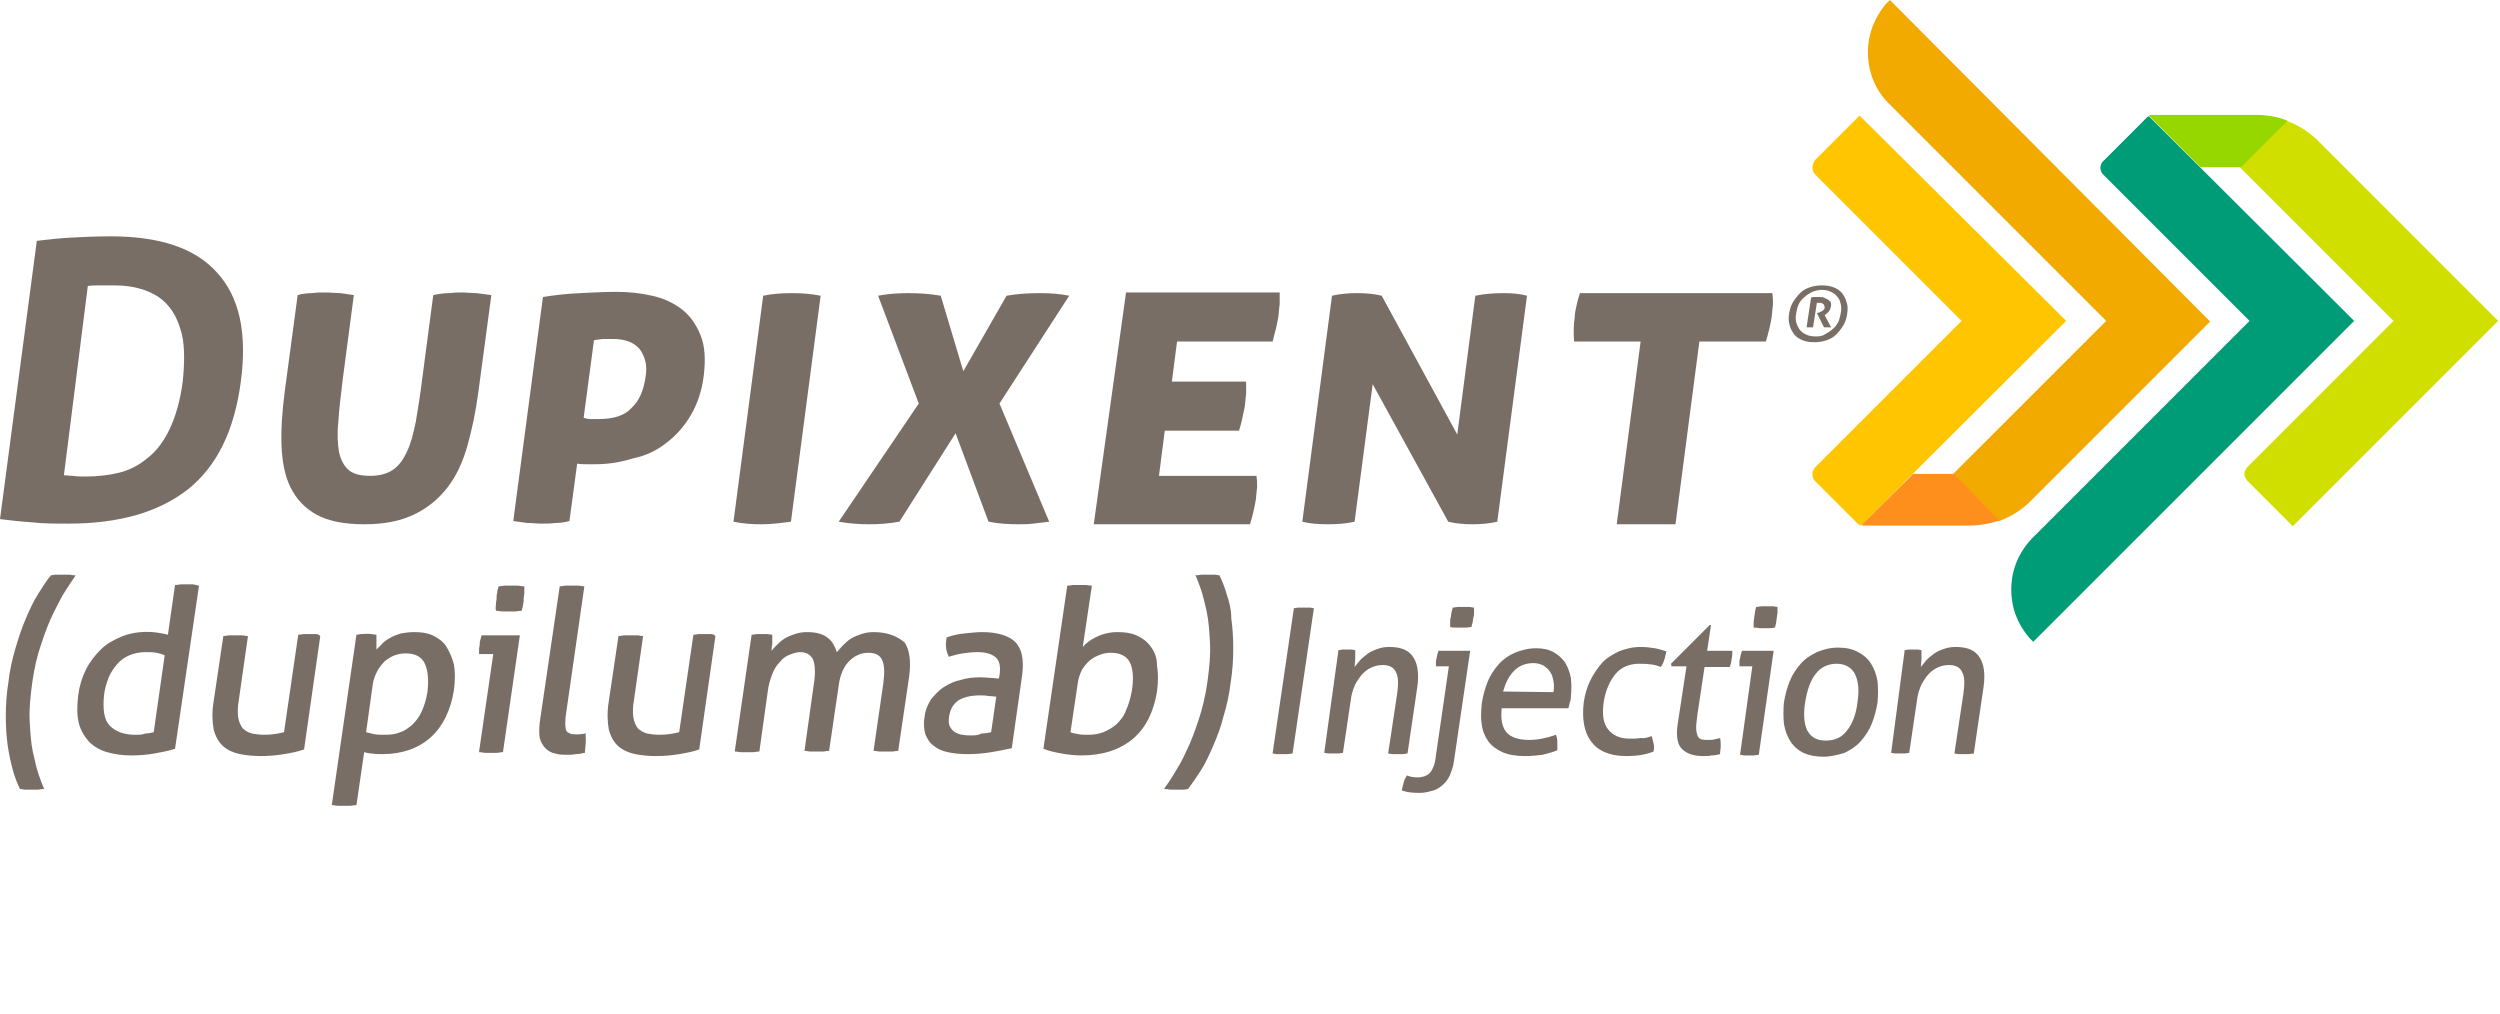 <svg width="138" height="56" viewBox="0 0 138 56" fill="none" xmlns="http://www.w3.org/2000/svg">
<g clip-path="url(#clip0_85_3412)">
<path d="M137.897 17.713L126.563 29.047L124.14 26.624L124.033 26.517C123.961 26.41 123.89 26.303 123.89 26.16C123.89 26.018 123.961 25.911 124.033 25.804L124.104 25.733L132.123 17.713L123.641 9.231L126.207 6.665C126.813 6.879 127.383 7.235 127.846 7.663L137.897 17.713Z" fill="#D0DF00"/>
<path d="M118.615 6.415C118.544 6.451 118.508 6.451 118.472 6.522L116.049 8.946C115.977 9.053 115.942 9.16 115.942 9.267C115.942 9.409 116.013 9.552 116.084 9.623L116.156 9.694L124.175 17.713L112.2 29.689L112.164 29.724C111.451 30.473 111.023 31.435 111.023 32.54C111.023 33.574 111.38 34.465 112.021 35.213L112.235 35.427L129.949 17.713L118.615 6.415Z" fill="#009B77"/>
<path d="M121.465 9.231H123.71L126.276 6.665C125.741 6.451 125.171 6.344 124.565 6.344H118.827C118.756 6.344 118.685 6.344 118.613 6.38L121.465 9.231Z" fill="#97D700"/>
<path d="M104.321 0L104.107 0.214C103.501 0.927 103.109 1.853 103.109 2.887C103.109 3.992 103.537 4.99 104.25 5.703L104.286 5.738L116.261 17.714L107.778 26.196L110.344 28.762C110.95 28.548 111.521 28.192 111.984 27.764L112.233 27.515L121.999 17.749L104.321 0Z" fill="#F2A900"/>
<path d="M110.381 28.727C109.846 28.905 109.276 29.012 108.67 29.012H102.968C102.896 29.012 102.825 29.012 102.754 28.976L105.605 26.16H107.851L110.381 28.727Z" fill="#FF8F1C"/>
<path d="M114.054 17.713L102.72 29.012C102.649 28.976 102.577 28.94 102.506 28.869L100.225 26.588L100.189 26.552C100.083 26.445 100.047 26.303 100.047 26.16C100.047 26.018 100.118 25.911 100.189 25.804L100.261 25.733L108.28 17.713L100.225 9.659L100.189 9.623C100.083 9.516 100.047 9.374 100.047 9.231C100.047 9.088 100.118 8.982 100.154 8.875L100.261 8.768L102.649 6.38L114.054 17.713Z" fill="#FFC600"/>
<path d="M3.778 28.905C6.594 28.905 8.768 28.263 10.371 27.016C11.975 25.733 12.938 23.772 13.294 21.064C13.65 18.391 13.223 16.395 11.975 15.04C10.764 13.686 8.803 13.045 6.095 13.045C5.31 13.045 4.562 13.08 3.92 13.116C3.243 13.152 2.637 13.223 2.032 13.294L0 28.655C0.606 28.726 1.176 28.798 1.782 28.833C2.388 28.905 3.065 28.905 3.778 28.905ZM4.847 15.789C5.061 15.753 5.275 15.753 5.56 15.753C5.809 15.753 6.059 15.753 6.273 15.753C6.879 15.753 7.413 15.825 7.948 16.003C8.447 16.181 8.91 16.43 9.267 16.858C9.623 17.25 9.872 17.785 10.051 18.498C10.193 19.175 10.193 20.03 10.086 21.064C9.944 22.133 9.694 22.988 9.373 23.666C9.053 24.343 8.661 24.877 8.162 25.269C7.698 25.661 7.164 25.947 6.594 26.089C6.023 26.232 5.382 26.303 4.74 26.303C4.455 26.303 4.206 26.303 4.027 26.267C3.814 26.267 3.671 26.232 3.528 26.232L4.847 15.789Z" fill="#796E65"/>
<path d="M26.304 16.181C26.019 16.181 25.769 16.145 25.52 16.145C25.306 16.145 25.092 16.145 24.807 16.181C24.557 16.181 24.237 16.216 23.916 16.288L23.31 20.885C23.203 21.812 23.061 22.596 22.954 23.273C22.811 23.951 22.669 24.521 22.455 24.948C22.241 25.412 21.991 25.733 21.671 25.946C21.35 26.16 20.922 26.267 20.423 26.267C19.889 26.267 19.496 26.16 19.247 25.946C18.997 25.733 18.819 25.412 18.712 24.948C18.641 24.485 18.605 23.951 18.677 23.273C18.712 22.596 18.819 21.812 18.926 20.885L19.532 16.288C19.283 16.252 19.033 16.216 18.784 16.181C18.534 16.181 18.249 16.145 18 16.145C17.714 16.145 17.465 16.145 17.215 16.181C16.966 16.181 16.681 16.216 16.431 16.288L15.719 21.598C15.576 22.703 15.505 23.701 15.54 24.592C15.576 25.483 15.719 26.267 16.039 26.909C16.36 27.55 16.823 28.049 17.465 28.406C18.107 28.762 18.997 28.94 20.102 28.94C21.207 28.94 22.098 28.762 22.847 28.406C23.595 28.049 24.201 27.55 24.7 26.909C25.199 26.267 25.555 25.483 25.805 24.592C26.054 23.701 26.268 22.703 26.411 21.598L27.123 16.288C26.838 16.252 26.553 16.216 26.304 16.181Z" fill="#796E65"/>
<path d="M36.779 24.45C37.313 24.058 37.777 23.523 38.133 22.917C38.49 22.311 38.739 21.598 38.846 20.743C38.953 19.852 38.917 19.104 38.668 18.498C38.418 17.892 38.098 17.428 37.634 17.072C37.171 16.716 36.636 16.466 35.995 16.324C35.353 16.181 34.712 16.11 34.07 16.11C33.393 16.11 32.716 16.145 32.003 16.181C31.29 16.217 30.613 16.288 29.971 16.395L28.332 28.762C28.581 28.798 28.867 28.833 29.116 28.869C29.401 28.869 29.651 28.905 29.865 28.905C30.15 28.905 30.399 28.905 30.649 28.869C30.898 28.869 31.183 28.833 31.433 28.762L31.86 25.59C32.003 25.626 32.181 25.626 32.359 25.626C32.538 25.626 32.716 25.626 32.858 25.626C33.571 25.626 34.248 25.519 34.926 25.305C35.638 25.162 36.244 24.877 36.779 24.45ZM33.037 23.131C32.93 23.131 32.787 23.131 32.609 23.131C32.431 23.131 32.324 23.095 32.217 23.06L32.787 18.783C32.894 18.747 33.072 18.747 33.286 18.712C33.5 18.712 33.678 18.712 33.821 18.712C34.498 18.712 34.997 18.89 35.318 19.282C35.603 19.674 35.745 20.173 35.638 20.779C35.531 21.563 35.282 22.133 34.854 22.525C34.462 22.953 33.856 23.131 33.037 23.131Z" fill="#796E65"/>
<path d="M43.66 28.798L45.3 16.323C44.765 16.216 44.231 16.181 43.696 16.181C43.161 16.181 42.627 16.216 42.128 16.323L40.488 28.798C40.987 28.905 41.486 28.94 42.056 28.94C42.591 28.94 43.126 28.869 43.66 28.798Z" fill="#796E65"/>
<path d="M55.171 22.275L59.021 16.323C58.486 16.216 57.951 16.181 57.381 16.181C56.775 16.181 56.169 16.216 55.563 16.323L53.175 20.493L51.928 16.323C51.322 16.216 50.716 16.181 50.146 16.181C49.576 16.181 49.041 16.216 48.471 16.323L50.716 22.275L46.297 28.798C46.903 28.905 47.437 28.94 47.972 28.94C48.507 28.94 49.041 28.905 49.647 28.798L52.748 23.915L54.566 28.798C55.1 28.905 55.67 28.94 56.205 28.94C56.49 28.94 56.74 28.94 57.025 28.905C57.31 28.869 57.595 28.833 57.916 28.798L55.171 22.275Z" fill="#796E65"/>
<path d="M60.375 28.94H69C69.143 28.477 69.249 28.014 69.321 27.586C69.356 27.336 69.356 27.123 69.392 26.909C69.392 26.695 69.392 26.481 69.356 26.267H63.975L64.296 23.772H68.394C68.465 23.523 68.537 23.309 68.572 23.095C68.608 22.881 68.679 22.668 68.715 22.418C68.751 22.169 68.751 21.955 68.786 21.741C68.786 21.527 68.786 21.313 68.786 21.064H64.688L64.973 18.854H70.248C70.319 18.604 70.354 18.391 70.426 18.177C70.461 17.963 70.533 17.713 70.568 17.464C70.604 17.215 70.604 17.001 70.639 16.787C70.639 16.573 70.639 16.359 70.639 16.145H62.157L60.375 28.94Z" fill="#796E65"/>
<path d="M81.438 16.323L80.441 23.986L76.27 16.323C75.843 16.216 75.379 16.181 74.916 16.181C74.453 16.181 73.99 16.216 73.526 16.323L71.887 28.798C72.314 28.905 72.778 28.94 73.312 28.94C73.811 28.94 74.31 28.905 74.774 28.798L75.772 21.206L79.942 28.798C80.369 28.905 80.832 28.94 81.296 28.94C81.724 28.94 82.187 28.905 82.65 28.798L84.29 16.323C83.898 16.216 83.47 16.181 83.007 16.181C82.472 16.181 81.973 16.216 81.438 16.323Z" fill="#796E65"/>
<path d="M87.211 16.181C87.14 16.395 87.069 16.644 87.033 16.822C86.998 17.036 86.926 17.25 86.926 17.5C86.855 17.963 86.855 18.391 86.891 18.854H90.562L89.243 28.94H92.486L93.805 18.854H97.476C97.618 18.391 97.725 17.927 97.797 17.5C97.832 17.25 97.832 17.036 97.868 16.822C97.868 16.608 97.868 16.395 97.832 16.181H87.211Z" fill="#796E65"/>
<path d="M3.777 31.72C3.564 31.72 3.314 31.72 3.1 31.72C2.993 31.72 2.886 31.756 2.815 31.756C2.566 32.041 2.352 32.397 2.102 32.789C1.853 33.181 1.639 33.645 1.425 34.144C1.211 34.643 1.033 35.177 0.855 35.783C0.677 36.389 0.534 36.995 0.463 37.672C0.356 38.314 0.32 38.955 0.32 39.526C0.32 40.131 0.356 40.666 0.427 41.165C0.499 41.664 0.605 42.127 0.712 42.519C0.819 42.911 0.962 43.268 1.104 43.553H1.14C1.211 43.553 1.283 43.589 1.39 43.589C1.496 43.589 1.603 43.589 1.71 43.589C1.817 43.589 1.96 43.589 2.067 43.589C2.174 43.589 2.281 43.553 2.387 43.553H2.459L2.423 43.517C2.352 43.339 2.245 43.09 2.138 42.769C2.031 42.448 1.924 42.02 1.817 41.521C1.71 41.023 1.675 40.452 1.639 39.811C1.603 39.169 1.675 38.456 1.782 37.672C1.889 36.888 2.067 36.14 2.281 35.534C2.494 34.892 2.708 34.322 2.958 33.823C3.207 33.324 3.421 32.896 3.635 32.576C3.849 32.255 4.027 31.97 4.134 31.827L4.17 31.756H4.098C3.991 31.756 3.92 31.72 3.777 31.72Z" fill="#796E65"/>
<path d="M10.659 32.255C10.552 32.255 10.445 32.255 10.339 32.255C10.267 32.255 10.16 32.255 10.018 32.255C9.911 32.255 9.804 32.291 9.697 32.291H9.661L9.269 35.035C9.127 34.999 8.949 34.964 8.735 34.928C8.022 34.821 7.309 34.892 6.703 35.142C6.276 35.32 5.883 35.534 5.563 35.855C5.242 36.175 4.957 36.532 4.743 36.959C4.529 37.387 4.387 37.85 4.315 38.385C4.244 38.991 4.244 39.49 4.351 39.918C4.458 40.345 4.672 40.666 4.921 40.951C5.171 41.201 5.527 41.414 5.919 41.522C6.311 41.628 6.739 41.7 7.202 41.7C7.701 41.7 8.129 41.664 8.521 41.593C8.913 41.522 9.305 41.45 9.626 41.343H9.661L10.98 32.362V32.326H10.944C10.873 32.291 10.766 32.291 10.659 32.255ZM7.452 40.559C6.846 40.559 6.382 40.381 6.062 40.06C5.741 39.739 5.67 39.169 5.741 38.385C5.777 38.029 5.883 37.708 5.99 37.423C6.097 37.138 6.276 36.888 6.454 36.674C6.632 36.461 6.881 36.282 7.131 36.175C7.38 36.068 7.701 35.997 8.022 35.997C8.236 35.997 8.45 35.997 8.628 36.033C8.806 36.068 8.949 36.104 9.091 36.175L8.485 40.417C8.343 40.452 8.2 40.488 8.022 40.488C7.879 40.559 7.666 40.559 7.452 40.559Z" fill="#796E65"/>
<path d="M17.461 34.999C17.354 34.999 17.247 34.999 17.14 34.999C17.033 34.999 16.962 34.999 16.819 34.999C16.677 34.999 16.605 35.035 16.499 35.035H16.463L15.679 40.416C15.394 40.488 15.037 40.559 14.61 40.559C14.325 40.559 14.075 40.523 13.897 40.488C13.683 40.416 13.54 40.345 13.398 40.203C13.291 40.06 13.184 39.846 13.148 39.597C13.113 39.347 13.113 39.026 13.184 38.635L13.683 35.142V35.106H13.647C13.54 35.106 13.469 35.07 13.327 35.07C13.184 35.07 13.113 35.07 13.006 35.07C12.934 35.07 12.828 35.07 12.685 35.07C12.578 35.07 12.471 35.106 12.364 35.106H12.329L11.794 38.706C11.687 39.347 11.723 39.882 11.794 40.274C11.901 40.666 12.079 40.987 12.329 41.201C12.578 41.414 12.899 41.557 13.255 41.628C13.612 41.7 14.004 41.735 14.396 41.735C14.823 41.735 15.251 41.7 15.679 41.628C16.107 41.557 16.463 41.486 16.748 41.379H16.784L17.675 35.142V35.106H17.639C17.675 35.035 17.568 35.035 17.461 34.999Z" fill="#796E65"/>
<path d="M24.629 35.676C24.451 35.391 24.165 35.213 23.88 35.071C23.559 34.928 23.239 34.892 22.847 34.892C22.597 34.892 22.348 34.928 22.134 34.964C21.92 35.035 21.706 35.106 21.528 35.213C21.35 35.32 21.172 35.427 21.065 35.569C20.958 35.676 20.886 35.748 20.779 35.855V35.819C20.779 35.712 20.779 35.641 20.779 35.534C20.779 35.427 20.779 35.356 20.779 35.249C20.779 35.142 20.779 35.106 20.779 35.071V35.035H20.744C20.673 35.035 20.566 34.999 20.494 34.999C20.28 34.964 20.138 34.999 19.96 34.999C19.853 34.999 19.782 35.035 19.71 35.035H19.675L18.32 44.408V44.444H18.356C18.463 44.444 18.534 44.48 18.677 44.48C18.784 44.48 18.891 44.48 18.997 44.48C19.104 44.48 19.176 44.48 19.318 44.48C19.425 44.48 19.532 44.444 19.639 44.444H19.675L20.102 41.521C20.245 41.557 20.387 41.593 20.53 41.593C20.708 41.628 20.922 41.628 21.1 41.628C22.205 41.628 23.096 41.308 23.773 40.702C24.451 40.096 24.878 39.205 25.056 38.1C25.128 37.565 25.128 37.066 25.056 36.674C24.95 36.282 24.807 35.962 24.629 35.676ZM22.775 39.989C22.562 40.167 22.348 40.345 22.098 40.417C21.849 40.523 21.564 40.559 21.279 40.559C21.029 40.559 20.815 40.559 20.637 40.523C20.494 40.488 20.352 40.452 20.209 40.417L20.566 37.85C20.601 37.53 20.708 37.28 20.815 37.066C20.922 36.852 21.1 36.639 21.243 36.496C21.421 36.353 21.599 36.247 21.777 36.175C21.991 36.104 22.169 36.068 22.383 36.068C22.918 36.068 23.274 36.247 23.453 36.639C23.631 37.031 23.666 37.53 23.595 38.207C23.524 38.599 23.417 38.991 23.274 39.276C23.167 39.526 22.989 39.775 22.775 39.989Z" fill="#796E65"/>
<path d="M28.872 32.362C28.765 32.362 28.658 32.326 28.551 32.326C28.409 32.326 28.302 32.326 28.231 32.326C28.159 32.326 28.052 32.326 27.91 32.326C27.767 32.326 27.66 32.362 27.553 32.362H27.518V32.397C27.482 32.504 27.447 32.611 27.447 32.718C27.411 32.825 27.411 32.932 27.411 33.039C27.411 33.146 27.375 33.217 27.375 33.36C27.375 33.467 27.34 33.574 27.375 33.681V33.716H27.411C27.518 33.716 27.625 33.752 27.767 33.752C27.874 33.752 28.017 33.752 28.088 33.752C28.195 33.752 28.302 33.752 28.409 33.752C28.551 33.752 28.658 33.716 28.765 33.716H28.801V33.681C28.837 33.574 28.872 33.467 28.872 33.36C28.908 33.253 28.908 33.146 28.908 33.039C28.908 32.932 28.943 32.825 28.943 32.718C28.943 32.611 28.943 32.504 28.943 32.397V32.362H28.872Z" fill="#796E65"/>
<path d="M26.588 35.071C26.552 35.142 26.552 35.213 26.517 35.32C26.481 35.391 26.481 35.498 26.481 35.569C26.481 35.641 26.445 35.748 26.445 35.819C26.445 35.89 26.445 35.997 26.445 36.068V36.104H27.229L26.445 41.486V41.521H26.481C26.588 41.521 26.659 41.557 26.802 41.557C26.909 41.557 27.016 41.557 27.087 41.557C27.158 41.557 27.265 41.557 27.408 41.557C27.515 41.557 27.622 41.521 27.728 41.521H27.764L28.691 35.106V35.071H26.588Z" fill="#796E65"/>
<path d="M32.358 40.488C32.252 40.488 32.18 40.523 32.073 40.523C31.86 40.559 31.681 40.523 31.539 40.523C31.468 40.488 31.396 40.452 31.325 40.417C31.254 40.345 31.218 40.274 31.218 40.131C31.182 39.989 31.218 39.811 31.218 39.597L32.252 32.397V32.362H32.216C32.109 32.362 32.002 32.326 31.895 32.326C31.788 32.326 31.681 32.326 31.574 32.326C31.468 32.326 31.36 32.326 31.254 32.326C31.147 32.326 31.04 32.362 30.933 32.362H30.897L29.792 39.882C29.757 40.203 29.757 40.523 29.792 40.737C29.864 40.987 29.971 41.165 30.113 41.308C30.256 41.45 30.434 41.557 30.648 41.593C30.862 41.664 31.075 41.664 31.325 41.664C31.468 41.664 31.61 41.664 31.788 41.628C31.966 41.628 32.109 41.593 32.252 41.557H32.287V41.521C32.323 41.165 32.358 40.844 32.323 40.559L32.358 40.488Z" fill="#796E65"/>
<path d="M39.273 34.999C39.166 34.999 39.06 34.999 38.953 34.999C38.846 34.999 38.774 34.999 38.632 34.999C38.489 34.999 38.418 35.035 38.311 35.035H38.276L37.491 40.416C37.206 40.488 36.85 40.559 36.422 40.559C36.137 40.559 35.888 40.523 35.709 40.488C35.495 40.416 35.353 40.345 35.21 40.203C35.103 40.06 34.996 39.846 34.961 39.597C34.925 39.347 34.925 39.026 34.996 38.635L35.495 35.142V35.106H35.46C35.353 35.106 35.282 35.07 35.139 35.07C34.996 35.07 34.925 35.07 34.818 35.07C34.747 35.07 34.64 35.07 34.498 35.07C34.391 35.07 34.284 35.106 34.177 35.106H34.141L33.606 38.706C33.5 39.347 33.535 39.882 33.606 40.274C33.714 40.666 33.892 40.987 34.141 41.201C34.391 41.414 34.711 41.557 35.068 41.628C35.424 41.7 35.816 41.735 36.208 41.735C36.636 41.735 37.064 41.7 37.491 41.628C37.919 41.557 38.276 41.486 38.561 41.379H38.596L39.487 35.142V35.106H39.452C39.487 35.035 39.38 35.035 39.273 34.999Z" fill="#796E65"/>
<path d="M48.225 34.892C47.976 34.892 47.762 34.928 47.548 34.999C47.334 35.07 47.156 35.142 46.978 35.249C46.8 35.356 46.657 35.498 46.514 35.641C46.408 35.748 46.301 35.89 46.194 35.997C46.087 35.676 45.944 35.391 45.695 35.213C45.445 34.999 45.053 34.892 44.554 34.892C44.305 34.892 44.091 34.928 43.877 34.999C43.663 35.07 43.485 35.142 43.307 35.249C43.129 35.356 42.986 35.498 42.843 35.641C42.737 35.748 42.665 35.819 42.594 35.926C42.594 35.819 42.594 35.712 42.63 35.569C42.63 35.356 42.63 35.213 42.63 35.07V35.035H42.594C42.523 35.035 42.416 34.999 42.344 34.999C42.166 34.999 41.988 34.999 41.81 34.999C41.703 34.999 41.632 35.035 41.525 35.035H41.489L40.562 41.45V41.486H40.598C40.705 41.486 40.776 41.521 40.919 41.521C41.026 41.521 41.133 41.521 41.24 41.521C41.347 41.521 41.418 41.521 41.56 41.521C41.667 41.521 41.774 41.486 41.881 41.486H41.917L42.38 38.171C42.416 37.815 42.523 37.494 42.63 37.209C42.737 36.924 42.879 36.71 43.057 36.532C43.2 36.353 43.378 36.211 43.592 36.14C43.77 36.068 43.984 35.997 44.162 35.997C44.519 35.997 44.733 36.14 44.875 36.389C44.982 36.674 45.018 37.066 44.946 37.601L44.412 41.414V41.45H44.447C44.554 41.45 44.626 41.486 44.768 41.486C44.875 41.486 44.982 41.486 45.089 41.486C45.16 41.486 45.267 41.486 45.41 41.486C45.517 41.486 45.623 41.45 45.73 41.45H45.766L46.301 37.815C46.372 37.245 46.586 36.781 46.871 36.496C47.156 36.211 47.512 36.033 47.94 36.033C48.332 36.033 48.582 36.175 48.689 36.425C48.831 36.71 48.831 37.138 48.76 37.708L48.225 41.414V41.45H48.261C48.368 41.45 48.439 41.486 48.582 41.486C48.689 41.486 48.795 41.486 48.902 41.486C48.974 41.486 49.081 41.486 49.223 41.486C49.33 41.486 49.437 41.45 49.544 41.45H49.58L50.185 37.351C50.292 36.532 50.221 35.89 49.936 35.462C49.508 35.106 48.974 34.892 48.225 34.892Z" fill="#796E65"/>
<path d="M54.246 34.892C53.926 34.892 53.605 34.928 53.249 34.964C52.892 34.999 52.571 35.071 52.286 35.177H52.251V35.213C52.179 35.605 52.215 35.926 52.358 36.211V36.247H52.393C52.643 36.175 52.892 36.104 53.142 36.068C53.391 36.033 53.676 35.997 53.961 35.997C54.425 35.997 54.745 36.104 54.959 36.282C55.173 36.461 55.245 36.781 55.173 37.28L55.138 37.458C55.031 37.458 54.888 37.423 54.745 37.423C54.567 37.423 54.353 37.387 54.104 37.387C53.748 37.387 53.391 37.423 53.035 37.53C52.678 37.601 52.393 37.743 52.108 37.922C51.823 38.1 51.609 38.349 51.395 38.599C51.217 38.884 51.075 39.205 51.039 39.561C50.968 39.918 51.003 40.238 51.075 40.523C51.181 40.773 51.324 41.023 51.538 41.165C51.752 41.343 52.001 41.45 52.322 41.521C52.643 41.593 52.999 41.628 53.427 41.628C53.855 41.628 54.282 41.593 54.71 41.521C55.138 41.45 55.494 41.379 55.815 41.308H55.85L56.421 37.28C56.528 36.425 56.421 35.819 56.029 35.427C55.708 35.106 55.066 34.892 54.246 34.892ZM53.605 40.595C53.462 40.595 53.32 40.595 53.142 40.559C52.999 40.559 52.856 40.488 52.714 40.417C52.607 40.345 52.5 40.238 52.429 40.096C52.358 39.953 52.358 39.775 52.393 39.526C52.465 39.133 52.607 38.884 52.892 38.67C53.177 38.492 53.569 38.385 54.104 38.385C54.246 38.385 54.389 38.385 54.567 38.421C54.745 38.421 54.888 38.456 54.995 38.456L54.71 40.417C54.567 40.452 54.389 40.488 54.175 40.488C53.997 40.595 53.783 40.595 53.605 40.595Z" fill="#796E65"/>
<path d="M63.51 35.676C63.296 35.391 63.047 35.213 62.726 35.07C62.405 34.928 62.049 34.892 61.692 34.892C61.229 34.892 60.837 34.999 60.481 35.177C60.196 35.32 59.946 35.498 59.768 35.712L60.267 32.362V32.326H60.231C60.124 32.326 60.017 32.291 59.91 32.291C59.803 32.291 59.697 32.291 59.59 32.291C59.483 32.291 59.376 32.291 59.269 32.291C59.162 32.291 59.055 32.326 58.948 32.326H58.913L57.594 41.343H57.629C57.879 41.45 58.2 41.521 58.592 41.593C58.984 41.664 59.34 41.7 59.697 41.7C60.873 41.7 61.835 41.379 62.548 40.773C63.261 40.167 63.688 39.276 63.867 38.171C63.938 37.637 63.938 37.138 63.867 36.745C63.867 36.282 63.724 35.962 63.51 35.676ZM61.621 39.989C61.407 40.167 61.158 40.31 60.908 40.416C60.623 40.523 60.338 40.559 60.053 40.559C59.875 40.559 59.697 40.559 59.518 40.523C59.376 40.488 59.233 40.488 59.091 40.416L59.483 37.779C59.518 37.458 59.625 37.173 59.732 36.959C59.875 36.745 60.017 36.567 60.196 36.425C60.374 36.282 60.552 36.211 60.73 36.14C60.908 36.068 61.122 36.033 61.3 36.033C61.835 36.033 62.191 36.211 62.37 36.567C62.548 36.924 62.583 37.458 62.477 38.136C62.405 38.528 62.298 38.92 62.156 39.205C62.049 39.526 61.835 39.775 61.621 39.989Z" fill="#796E65"/>
<path d="M67.719 32.825C67.612 32.433 67.469 32.077 67.327 31.791V31.756H67.291C67.22 31.756 67.149 31.72 67.042 31.72C66.828 31.72 66.614 31.72 66.365 31.72C66.258 31.72 66.151 31.756 66.044 31.756H65.972L66.008 31.791C66.079 31.97 66.186 32.219 66.293 32.54C66.4 32.861 66.507 33.288 66.614 33.787C66.721 34.286 66.757 34.857 66.792 35.498C66.828 36.14 66.757 36.852 66.65 37.637C66.543 38.421 66.365 39.133 66.151 39.775C65.937 40.417 65.723 40.987 65.474 41.486C65.26 41.985 65.01 42.377 64.796 42.733C64.582 43.09 64.404 43.339 64.297 43.482L64.262 43.553H64.333C64.44 43.553 64.511 43.589 64.654 43.589C64.761 43.589 64.903 43.589 65.01 43.589C65.117 43.589 65.224 43.589 65.331 43.589C65.438 43.589 65.509 43.553 65.58 43.553C65.794 43.268 66.044 42.911 66.293 42.519C66.543 42.127 66.757 41.664 66.97 41.165C67.184 40.666 67.398 40.131 67.541 39.526C67.719 38.955 67.861 38.314 67.933 37.672C68.04 37.031 68.075 36.389 68.075 35.783C68.075 35.213 68.04 34.643 67.968 34.144C67.968 33.681 67.861 33.217 67.719 32.825Z" fill="#796E65"/>
<path d="M101.93 16.68C101.894 16.502 101.787 16.323 101.68 16.181C101.573 16.038 101.395 15.931 101.217 15.86C101.039 15.789 100.825 15.753 100.575 15.753C100.326 15.753 100.112 15.789 99.898 15.86C99.684 15.931 99.506 16.038 99.364 16.181C99.221 16.323 99.079 16.502 98.972 16.68C98.865 16.858 98.793 17.072 98.758 17.321C98.722 17.535 98.722 17.749 98.793 17.963C98.829 18.141 98.936 18.319 99.043 18.462C99.15 18.605 99.328 18.711 99.506 18.783C99.684 18.854 99.898 18.89 100.148 18.89C100.397 18.89 100.611 18.854 100.825 18.783C101.039 18.711 101.217 18.605 101.36 18.462C101.502 18.319 101.645 18.141 101.752 17.963C101.859 17.785 101.93 17.571 101.965 17.321C102.001 17.072 102.001 16.858 101.93 16.68ZM100.183 18.569C100.005 18.569 99.827 18.533 99.684 18.462C99.542 18.391 99.435 18.319 99.328 18.177C99.257 18.07 99.186 17.927 99.15 17.785C99.114 17.642 99.114 17.464 99.15 17.286C99.186 17.108 99.221 16.929 99.292 16.787C99.364 16.644 99.471 16.502 99.613 16.395C99.72 16.288 99.898 16.181 100.041 16.11C100.219 16.038 100.397 16.003 100.575 16.003C100.754 16.003 100.932 16.038 101.074 16.11C101.217 16.181 101.324 16.252 101.431 16.395C101.538 16.502 101.573 16.644 101.609 16.787C101.645 16.929 101.645 17.108 101.609 17.286C101.573 17.464 101.538 17.642 101.466 17.785C101.395 17.927 101.288 18.07 101.146 18.177C101.039 18.284 100.861 18.391 100.718 18.462C100.575 18.569 100.397 18.569 100.183 18.569Z" fill="#796E65"/>
<path d="M100.899 16.537C100.828 16.502 100.756 16.466 100.685 16.43C100.614 16.395 100.507 16.395 100.4 16.395C100.329 16.395 100.257 16.395 100.186 16.395C100.115 16.395 100.043 16.395 99.972 16.43L99.723 18.07C99.758 18.07 99.83 18.07 99.901 18.07C99.972 18.07 100.008 18.07 100.079 18.07L100.293 16.715C100.329 16.715 100.329 16.715 100.364 16.715C100.4 16.715 100.4 16.715 100.435 16.715C100.542 16.715 100.614 16.751 100.649 16.787C100.685 16.823 100.721 16.894 100.721 16.965C100.721 17.036 100.685 17.108 100.614 17.143C100.542 17.179 100.471 17.25 100.4 17.25L100.293 17.286L100.685 18.07C100.756 18.07 100.863 18.07 100.934 18.07C100.97 18.07 101.006 18.07 101.041 18.07H101.077L100.721 17.393C100.792 17.357 100.863 17.286 100.934 17.215C101.006 17.143 101.041 17.036 101.077 16.894C101.077 16.787 101.077 16.715 101.041 16.644C101.006 16.644 100.97 16.573 100.899 16.537Z" fill="#796E65"/>
<path d="M71.422 33.574C71.493 33.574 71.6 33.538 71.707 33.538C71.814 33.538 71.886 33.538 71.993 33.538C72.099 33.538 72.171 33.538 72.278 33.538C72.385 33.538 72.456 33.574 72.527 33.574L71.351 41.593C71.28 41.593 71.173 41.628 71.066 41.628C70.959 41.628 70.888 41.628 70.781 41.628C70.674 41.628 70.603 41.628 70.496 41.628C70.389 41.628 70.317 41.593 70.246 41.593L71.422 33.574Z" fill="#796E65"/>
<path d="M73.882 35.89C73.953 35.89 74.024 35.855 74.131 35.855C74.203 35.855 74.274 35.855 74.381 35.855C74.452 35.855 74.523 35.855 74.595 35.855C74.666 35.855 74.737 35.89 74.808 35.89C74.808 35.997 74.808 36.14 74.808 36.353C74.808 36.532 74.773 36.71 74.773 36.817C74.88 36.674 74.987 36.567 75.094 36.425C75.236 36.282 75.379 36.175 75.521 36.068C75.664 35.961 75.842 35.89 76.056 35.819C76.234 35.748 76.448 35.712 76.697 35.712C77.339 35.712 77.767 35.89 78.016 36.282C78.266 36.674 78.337 37.209 78.23 37.957L77.695 41.593C77.624 41.593 77.517 41.628 77.41 41.628C77.303 41.628 77.232 41.628 77.125 41.628C77.054 41.628 76.947 41.628 76.876 41.628C76.769 41.628 76.697 41.593 76.626 41.593L77.125 38.278C77.196 37.743 77.196 37.351 77.054 37.102C76.947 36.852 76.697 36.71 76.341 36.71C76.127 36.71 75.949 36.745 75.771 36.817C75.593 36.888 75.414 36.995 75.236 37.173C75.094 37.316 74.951 37.53 74.808 37.779C74.701 38.029 74.595 38.314 74.559 38.67L74.131 41.557C74.06 41.557 73.953 41.593 73.846 41.593C73.739 41.593 73.668 41.593 73.597 41.593C73.525 41.593 73.418 41.593 73.347 41.593C73.24 41.593 73.169 41.557 73.098 41.557L73.882 35.89Z" fill="#796E65"/>
<path d="M79.977 36.781H79.264C79.264 36.71 79.264 36.639 79.264 36.567C79.264 36.496 79.264 36.425 79.3 36.353C79.3 36.282 79.335 36.211 79.335 36.14C79.371 36.068 79.371 35.997 79.406 35.926H81.153L80.262 41.985C80.226 42.306 80.119 42.591 80.012 42.84C79.906 43.054 79.763 43.232 79.585 43.375C79.406 43.517 79.228 43.624 79.014 43.66C78.801 43.731 78.587 43.767 78.337 43.767C77.945 43.767 77.624 43.731 77.375 43.624C77.411 43.482 77.446 43.339 77.482 43.197C77.518 43.054 77.589 42.911 77.66 42.804C77.838 42.876 78.016 42.911 78.23 42.911C78.337 42.911 78.409 42.911 78.516 42.876C78.622 42.876 78.729 42.804 78.801 42.769C78.907 42.697 78.979 42.626 79.05 42.484C79.121 42.341 79.193 42.199 79.228 41.949L79.977 36.781ZM80.048 34.607C80.048 34.5 80.048 34.393 80.048 34.322C80.048 34.215 80.048 34.144 80.084 34.072C80.084 34.001 80.119 33.894 80.119 33.823C80.155 33.716 80.155 33.645 80.191 33.538C80.297 33.538 80.404 33.502 80.511 33.502C80.618 33.502 80.725 33.502 80.796 33.502C80.868 33.502 80.975 33.502 81.082 33.502C81.189 33.502 81.26 33.538 81.367 33.538C81.367 33.645 81.367 33.716 81.367 33.823C81.367 33.93 81.367 34.001 81.331 34.072C81.331 34.144 81.296 34.251 81.296 34.322C81.26 34.429 81.26 34.5 81.224 34.607C81.153 34.607 81.046 34.643 80.939 34.643C80.832 34.643 80.725 34.643 80.654 34.643C80.583 34.643 80.476 34.643 80.369 34.643C80.226 34.643 80.155 34.643 80.048 34.607Z" fill="#796E65"/>
<path d="M82.9 39.026C82.829 39.668 82.9 40.096 83.149 40.416C83.399 40.702 83.827 40.844 84.397 40.844C84.896 40.844 85.395 40.737 85.894 40.559C85.929 40.666 85.965 40.809 85.965 40.951C85.965 41.094 85.965 41.272 85.965 41.414C85.716 41.521 85.43 41.593 85.145 41.664C84.86 41.7 84.539 41.735 84.183 41.735C83.684 41.735 83.256 41.664 82.936 41.521C82.615 41.379 82.33 41.165 82.151 40.916C81.973 40.666 81.831 40.345 81.795 39.989C81.724 39.632 81.759 39.24 81.795 38.813C81.866 38.385 81.973 37.993 82.116 37.637C82.258 37.28 82.472 36.959 82.722 36.674C82.971 36.389 83.292 36.175 83.613 36.033C83.969 35.89 84.361 35.783 84.789 35.783C85.181 35.783 85.502 35.855 85.751 35.997C86.001 36.14 86.215 36.318 86.393 36.567C86.535 36.817 86.642 37.066 86.713 37.423C86.749 37.743 86.749 38.1 86.713 38.492C86.713 38.599 86.678 38.706 86.642 38.813C86.607 38.92 86.606 39.026 86.571 39.098H82.9V39.026ZM85.751 38.207C85.787 37.993 85.787 37.815 85.751 37.601C85.716 37.423 85.68 37.245 85.573 37.102C85.502 36.959 85.359 36.852 85.217 36.745C85.074 36.674 84.896 36.603 84.646 36.603C84.219 36.603 83.862 36.745 83.577 37.031C83.292 37.316 83.114 37.672 82.971 38.171L85.751 38.207Z" fill="#796E65"/>
<path d="M91.168 40.63C91.204 40.737 91.239 40.88 91.275 41.022C91.311 41.165 91.311 41.343 91.275 41.486C90.812 41.664 90.348 41.735 89.778 41.735C88.851 41.735 88.21 41.45 87.818 40.916C87.426 40.381 87.319 39.632 87.426 38.741C87.497 38.314 87.604 37.922 87.782 37.565C87.96 37.209 88.174 36.888 88.424 36.603C88.673 36.318 88.994 36.14 89.35 35.961C89.707 35.819 90.099 35.712 90.562 35.712C90.847 35.712 91.132 35.748 91.346 35.783C91.56 35.819 91.774 35.89 91.988 35.961C91.952 36.104 91.916 36.247 91.881 36.389C91.81 36.567 91.774 36.71 91.667 36.817C91.346 36.674 90.954 36.639 90.491 36.639C89.956 36.639 89.493 36.817 89.172 37.209C88.851 37.601 88.638 38.1 88.531 38.706C88.424 39.419 88.495 39.953 88.78 40.274C89.03 40.595 89.422 40.773 89.956 40.773C90.17 40.773 90.384 40.773 90.562 40.737C90.776 40.773 90.99 40.702 91.168 40.63Z" fill="#796E65"/>
<path d="M93.094 36.781H92.274L92.238 36.639L94.377 34.5H94.448L94.234 35.926H95.624C95.624 36.068 95.624 36.211 95.588 36.353C95.588 36.425 95.553 36.532 95.553 36.603C95.517 36.674 95.517 36.745 95.482 36.817H94.092L93.7 39.419C93.664 39.739 93.628 39.989 93.628 40.167C93.628 40.345 93.664 40.488 93.7 40.595C93.735 40.702 93.806 40.773 93.913 40.809C94.02 40.844 94.127 40.844 94.305 40.844C94.412 40.844 94.555 40.844 94.662 40.809C94.769 40.773 94.876 40.773 94.947 40.737C94.983 40.88 94.983 41.022 94.983 41.201C94.983 41.343 94.947 41.486 94.947 41.628C94.804 41.664 94.662 41.7 94.484 41.7C94.341 41.735 94.163 41.735 93.985 41.735C93.486 41.735 93.094 41.593 92.844 41.343C92.595 41.094 92.523 40.666 92.595 40.06L93.094 36.781Z" fill="#796E65"/>
<path d="M96.728 36.781H96.016C96.016 36.71 96.016 36.639 96.016 36.567C96.016 36.496 96.016 36.425 96.051 36.353C96.051 36.282 96.087 36.211 96.087 36.14C96.123 36.068 96.123 35.997 96.158 35.926H97.905L97.085 41.664C97.014 41.664 96.907 41.7 96.8 41.7C96.693 41.7 96.621 41.7 96.55 41.7C96.479 41.7 96.408 41.7 96.301 41.7C96.194 41.7 96.123 41.664 96.051 41.664L96.728 36.781ZM96.8 34.643C96.8 34.536 96.8 34.465 96.8 34.358C96.8 34.251 96.835 34.144 96.835 34.072C96.835 34.001 96.871 33.894 96.871 33.787C96.907 33.68 96.907 33.574 96.942 33.502C97.049 33.502 97.156 33.467 97.263 33.467C97.37 33.467 97.477 33.467 97.548 33.467C97.62 33.467 97.726 33.467 97.833 33.467C97.94 33.467 98.047 33.502 98.118 33.502C98.118 33.574 98.118 33.68 98.118 33.787C98.118 33.894 98.083 34.001 98.083 34.072C98.083 34.144 98.047 34.251 98.047 34.358C98.011 34.465 98.011 34.571 97.976 34.643C97.905 34.643 97.798 34.678 97.691 34.678C97.584 34.678 97.477 34.678 97.406 34.678C97.334 34.678 97.227 34.678 97.121 34.678C96.978 34.643 96.871 34.643 96.8 34.643Z" fill="#796E65"/>
<path d="M100.646 41.771C100.218 41.771 99.862 41.7 99.541 41.557C99.256 41.414 99.007 41.201 98.828 40.916C98.65 40.63 98.543 40.345 98.472 39.953C98.436 39.597 98.436 39.205 98.472 38.777C98.543 38.349 98.65 37.957 98.793 37.601C98.935 37.245 99.149 36.924 99.399 36.639C99.648 36.353 99.933 36.175 100.29 35.997C100.646 35.855 101.003 35.748 101.466 35.748C101.894 35.748 102.25 35.819 102.571 35.997C102.856 36.14 103.105 36.353 103.284 36.639C103.462 36.924 103.569 37.209 103.64 37.601C103.676 37.957 103.676 38.349 103.64 38.777C103.569 39.205 103.462 39.597 103.319 39.953C103.177 40.31 102.963 40.63 102.713 40.916C102.464 41.201 102.179 41.379 101.822 41.557C101.466 41.664 101.074 41.771 100.646 41.771ZM100.789 40.88C101.288 40.88 101.68 40.702 101.965 40.31C102.25 39.953 102.464 39.419 102.535 38.741C102.642 38.064 102.571 37.565 102.393 37.209C102.214 36.852 101.858 36.639 101.395 36.639C100.931 36.639 100.504 36.817 100.218 37.209C99.933 37.565 99.755 38.1 99.648 38.741C99.541 39.419 99.577 39.918 99.755 40.31C99.969 40.702 100.29 40.88 100.789 40.88Z" fill="#796E65"/>
<path d="M105.139 35.89C105.21 35.89 105.282 35.855 105.389 35.855C105.46 35.855 105.531 35.855 105.638 35.855C105.709 35.855 105.781 35.855 105.852 35.855C105.923 35.855 105.994 35.89 106.066 35.89C106.066 35.997 106.066 36.14 106.066 36.353C106.066 36.532 106.03 36.71 106.03 36.817C106.137 36.674 106.244 36.567 106.351 36.425C106.493 36.282 106.636 36.175 106.779 36.068C106.921 35.961 107.099 35.89 107.313 35.819C107.491 35.748 107.705 35.712 107.955 35.712C108.596 35.712 109.024 35.89 109.273 36.282C109.523 36.674 109.594 37.209 109.487 37.957L108.953 41.593C108.881 41.593 108.774 41.628 108.668 41.628C108.561 41.628 108.489 41.628 108.382 41.628C108.311 41.628 108.204 41.628 108.133 41.628C108.026 41.628 107.955 41.593 107.883 41.593L108.382 38.278C108.454 37.743 108.454 37.351 108.311 37.102C108.204 36.852 107.955 36.71 107.598 36.71C107.384 36.71 107.206 36.745 107.028 36.817C106.85 36.888 106.672 36.995 106.493 37.173C106.351 37.316 106.208 37.53 106.066 37.779C105.959 38.029 105.852 38.314 105.816 38.67L105.389 41.557C105.317 41.557 105.21 41.593 105.139 41.593C105.032 41.593 104.961 41.593 104.89 41.593C104.818 41.593 104.711 41.593 104.64 41.593C104.533 41.593 104.462 41.557 104.391 41.557L105.139 35.89Z" fill="#796E65"/>
</g>
<defs>
<clipPath id="clip0_85_3412">
<rect width="137.894" height="55.065" fill="white"/>
</clipPath>
</defs>
</svg>
